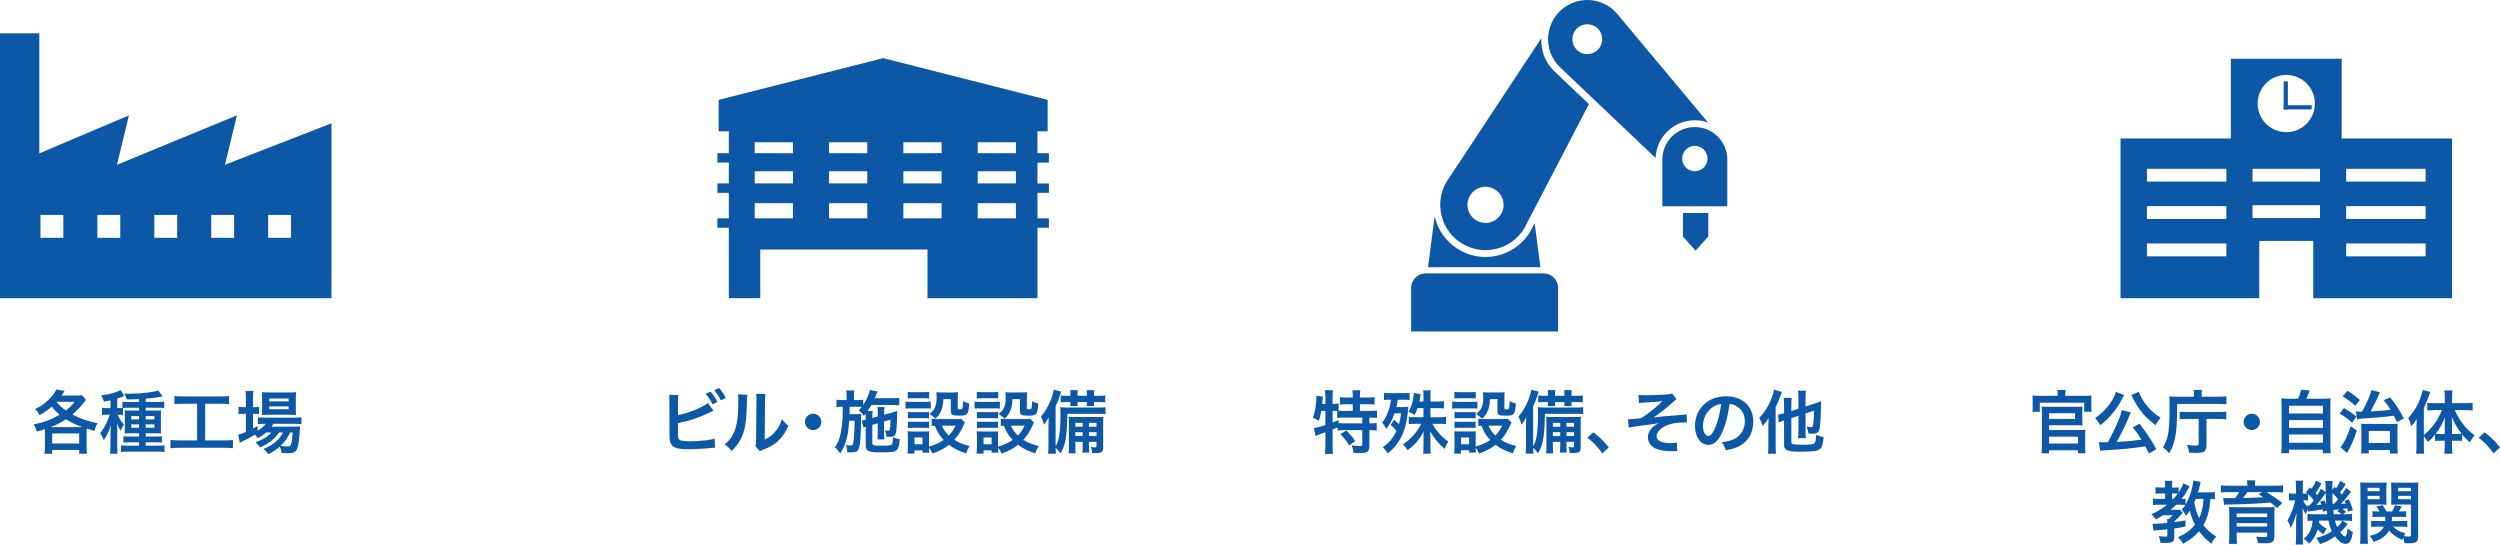 <?xml version="1.0" encoding="utf-8"?>
<!-- Generator: Adobe Illustrator 15.0.0, SVG Export Plug-In . SVG Version: 6.00 Build 0)  -->
<!DOCTYPE svg PUBLIC "-//W3C//DTD SVG 1.1//EN" "http://www.w3.org/Graphics/SVG/1.1/DTD/svg11.dtd">
<svg version="1.1" id="レイヤー_1" xmlns="http://www.w3.org/2000/svg" xmlns:xlink="http://www.w3.org/1999/xlink" x="0px"
	 y="0px" width="801.69px" height="174.612px" viewBox="0 0 801.69 174.612" enable-background="new 0 0 801.69 174.612"
	 xml:space="preserve">
<g>
	<path fill="#0D57A7" d="M14.41,138.9c0-0.44-0.022-0.792-0.044-1.276c-0.946,0.33-1.32,0.44-2.574,0.793
		c-0.352-1.166-0.484-1.496-1.056-2.311c3.477-0.704,5.567-1.475,8.383-3.125c-1.144-0.968-1.782-1.605-2.552-2.574
		c-1.167,1.057-2.223,1.805-3.895,2.707c-0.44-0.881-0.748-1.277-1.43-1.937c1.562-0.771,2.244-1.188,3.212-1.98
		c1.694-1.386,2.926-2.86,3.63-4.312l2.641,0.462c-0.484,0.77-0.66,1.034-0.99,1.496h4.621c0.88,0,1.386-0.021,1.936-0.109
		l1.276,1.474c-0.33,0.374-0.484,0.55-1.276,1.585c-0.682,0.879-1.892,2.111-3.058,3.124c2.464,1.319,4.577,2.067,8.053,2.794
		c-0.484,0.858-0.704,1.408-1.012,2.465c-1.276-0.353-1.76-0.506-2.464-0.727c-0.044,0.44-0.044,0.836-0.044,1.452v4.444
		c0,0.902,0.022,1.496,0.132,2.156H25.39v-1.209h-8.647v1.209h-2.464c0.088-0.682,0.132-1.319,0.132-2.178V138.9z M26.446,136.964
		c-2.464-0.902-3.499-1.408-5.259-2.508c-1.672,1.078-3.278,1.893-4.973,2.508h9.813H26.446z M16.742,142.201h8.647v-3.19h-8.647
		V142.201z M18.084,128.867c1.078,1.255,1.826,1.914,3.037,2.772c1.122-0.858,1.738-1.475,2.838-2.795h-5.853L18.084,128.867z"/>
	<path fill="#0D57A7" d="M39.446,133.069c-0.44-0.065-0.814-0.088-1.408-0.088h-0.33c0.77,1.584,1.21,2.244,2.068,3.125
		c-0.484,0.66-0.792,1.275-1.034,2.046c-0.506-0.771-0.814-1.319-1.254-2.397c0.044,0.571,0.066,0.682,0.066,1.297
		c0,0.177,0.022,0.418,0.022,0.705c0,0.352,0.022,0.638,0.022,0.814v4.312c0,1.231,0.022,1.869,0.11,2.617h-2.42
		c0.088-0.813,0.132-1.539,0.132-2.596v-3.477c0.022-1.057,0.022-1.057,0.044-1.629c0-0.527,0.022-0.791,0.066-1.386
		c-0.506,1.738-1.21,3.213-2.289,4.774c-0.308-0.945-0.638-1.584-1.122-2.288c0.946-1.21,1.497-2.134,2.178-3.608
		c0.396-0.857,0.727-1.717,0.902-2.311h-0.924c-0.594,0-1.078,0.022-1.584,0.11v-2.333c0.528,0.089,1.012,0.111,1.628,0.111h1.1
		v-2.486c-0.638,0.153-1.034,0.219-2.112,0.418c-0.264-0.837-0.44-1.299-0.836-2.047c1.871-0.176,3.785-0.616,5.391-1.276
		c0.396-0.176,0.572-0.264,0.814-0.418l1.188,1.937c-0.154,0.044-0.616,0.22-1.188,0.439c-0.22,0.088-0.396,0.154-1.078,0.375v3.059
		h0.462c0.506,0,0.814-0.022,1.188-0.045v-2.023c0.528,0.088,1.188,0.109,2.046,0.109h3.301v-0.924
		c-1.188,0.066-1.98,0.088-3.938,0.109c-0.22-0.77-0.462-1.275-0.814-1.87c0.836,0.022,1.474,0.022,1.76,0.022
		c3.564,0,7.657-0.463,9.109-1.034l1.452,1.892c-0.154,0.022-0.154,0.022-0.66,0.133c-1.144,0.242-2.838,0.462-4.774,0.615v1.057
		h3.74c0.88,0,1.606-0.044,2.201-0.132v2.068c-0.572-0.066-1.188-0.089-2.046-0.089h-3.895v0.902h2.816
		c1.056,0,1.54-0.021,2.112-0.065c-0.066,0.528-0.066,0.88-0.066,1.849v3.52c0,1.057,0,1.475,0.066,2.047
		c-0.572-0.044-0.968-0.066-1.893-0.066h-3.036v1.035h2.992c1.122,0,1.628-0.022,2.178-0.111v2.068
		c-0.726-0.065-1.386-0.088-2.178-0.088h-2.992v1.078h3.652c0.968,0,1.804-0.043,2.376-0.109v2.135
		c-0.638-0.089-1.386-0.133-2.486-0.133h-9.043c-1.078,0-1.87,0.044-2.442,0.133v-2.113c0.506,0.045,1.364,0.088,2.398,0.088h3.411
		v-1.078h-2.86c-1.012,0-1.519,0.022-2.157,0.066v-2.024c0.594,0.066,1.056,0.089,2.179,0.089h2.838v-1.035h-2.75
		c-0.946,0-1.386,0.022-1.87,0.066c0.044-0.572,0.066-1.057,0.066-2.09v-3.434c0-0.99-0.022-1.386-0.066-1.892
		c0.55,0.044,1.034,0.065,2.046,0.065h2.575v-0.902h-3.257c-0.682,0-1.43,0.022-1.892,0.045V133.069z M42.087,133.422v1.078h2.508
		v-1.078H42.087z M42.087,136.084v1.079h2.508v-1.079H42.087z M49.502,134.5v-1.078h-2.772v1.078H49.502z M49.502,137.163v-1.079
		h-2.772v1.079H49.502z"/>
	<path fill="#0D57A7" d="M58.767,129.462c-1.21,0-1.98,0.043-2.838,0.131v-2.596c0.77,0.088,1.518,0.132,2.86,0.132h11.837
		c1.298,0,2.002-0.044,2.838-0.132v2.596c-0.902-0.088-1.628-0.131-2.816-0.131h-4.84v11.771h5.896c1.276,0,2.112-0.045,2.993-0.154
		v2.662c-0.814-0.109-1.804-0.154-2.993-0.154H57.666c-1.144,0-2.068,0.045-2.992,0.154v-2.662c0.902,0.109,1.694,0.154,3.037,0.154
		h5.5v-11.771H58.767z"/>
	<path fill="#0D57A7" d="M85.336,138.681c-0.924,0.814-1.408,1.145-2.707,1.87c-0.264-0.483-0.374-0.638-0.836-1.166
		c-1.254,0.771-2.333,1.343-4.379,2.31c-0.022,0.022-0.132,0.089-0.286,0.177c-0.044,0.022-0.132,0.044-0.22,0.11l-0.55-2.574
		c0.594-0.133,1.386-0.418,2.486-0.881v-5.83h-0.638c-0.638,0-1.145,0.021-1.716,0.109v-2.354c0.506,0.089,1.012,0.11,1.738,0.11
		h0.616v-2.729c0-1.122-0.044-1.782-0.132-2.442h2.552c-0.11,0.704-0.132,1.298-0.132,2.464v2.707h0.396
		c0.726,0,1.166-0.021,1.562-0.088v2.311c-0.528-0.066-0.946-0.088-1.54-0.088h-0.418v4.73c0.594-0.309,0.77-0.418,1.474-0.814
		v1.518c1.21-0.726,1.98-1.386,2.618-2.222h-0.484c-0.924,0-1.518,0.044-2.046,0.11v-2.201c0.506,0.088,1.078,0.11,2.068,0.11h9.615
		c1.057,0,1.738-0.044,2.289-0.132v2.2c-0.616-0.065-1.32-0.088-2.266-0.088h-6.733c-0.198,0.353-0.308,0.506-0.594,0.902h6.997
		c1.078,0,1.496-0.022,2.134-0.066c-0.044,0.353-0.066,0.638-0.088,1.298c-0.11,2.773-0.44,4.995-0.902,5.985
		c-0.44,1.013-1.144,1.298-3.081,1.298c-0.594,0-0.99-0.021-1.848-0.065c-0.088-0.814-0.264-1.386-0.594-2.024
		c-1.188,1.034-2.112,1.65-3.63,2.42c-0.484-0.726-0.836-1.1-1.584-1.672c1.937-0.836,2.86-1.387,4.005-2.377
		c0.902-0.77,1.606-1.672,2.288-2.926h-1.32c-1.342,2.047-3.234,3.543-6.095,4.818c-0.374-0.682-0.704-1.056-1.408-1.672
		c2.508-0.924,3.96-1.826,5.105-3.146H85.336z M85.997,133.004c-0.858,0-1.584,0.022-2.024,0.088
		c0.066-0.616,0.088-1.255,0.088-2.134v-3.213c0-0.946-0.022-1.32-0.088-2.002c0.682,0.088,1.188,0.109,2.222,0.109h6.403
		c1.101,0,1.716-0.021,2.354-0.109c-0.066,0.615-0.088,1.056-0.088,2.178v3.037c0,0.968,0.022,1.605,0.088,2.111
		c-0.462-0.043-1.122-0.065-2.002-0.065H85.997z M86.327,128.714h6.227v-0.925h-6.227V128.714z M86.327,131.222h6.227v-0.902h-6.227
		V131.222z M93.038,138.681c-0.858,1.87-1.716,3.059-3.081,4.312c0.902,0.132,1.628,0.176,2.266,0.176
		c0.814,0,1.056-0.22,1.254-1.166c0.154-0.77,0.264-1.738,0.374-3.322H93.038z"/>
</g>
<g>
	<g>
		<path fill="#0D57A7" d="M492.125,71.585l-1.289,2.476l-0.055,0.101c-2.992,5.086-8.518,8.245-14.425,8.245
			c-2.963,0-5.891-0.799-8.456-2.309c-3.851-2.265-6.589-5.89-7.707-10.214c-0.05-0.184-0.091-0.369-0.132-0.555l-2.132,16.362
			h36.046L492.125,71.585z"/>
		<path fill="#0D57A7" d="M494.255,12.269l-30.402,46.06c-4.064,6.91-1.758,15.815,5.158,19.879
			c6.913,4.066,15.813,1.757,19.88-5.158l20.636-39.668l-11.375-10.813C495.185,19.511,494.175,16.095,494.255,12.269z
			 M481.364,68.624c-1.621,2.759-5.172,3.678-7.929,2.059c-2.758-1.625-3.68-5.171-2.057-7.93c1.621-2.759,5.172-3.679,7.929-2.058
			C482.064,62.318,482.987,65.867,481.364,68.624z"/>
		<path fill="#0D57A7" d="M494.985,87.665h-37.812c-2.575,0-4.661,2.088-4.661,4.662V106.3h47.132V92.327
			C499.645,89.753,497.559,87.665,494.985,87.665z"/>
		<path fill="#0D57A7" d="M543.489,38.562c1.491,0,2.924,0.26,4.252,0.739L518.26,4.057c-4.701-5.108-12.655-5.437-17.762-0.734
			c-5.109,4.7-5.436,12.654-0.734,17.761l31.133,29.577C531.162,43.945,536.707,38.562,543.489,38.562z M512.256,16.098
			c-1.946,1.791-4.978,1.664-6.769-0.283c-1.795-1.946-1.669-4.978,0.279-6.769c1.946-1.794,4.977-1.668,6.771,0.279
			C514.33,11.272,514.204,14.303,512.256,16.098z"/>
		<polygon fill="#0D57A7" points="539.679,75.827 543.743,80.399 547.806,75.827 547.806,68.3 539.679,68.3 		"/>
		<path fill="#0D57A7" d="M543.489,40.753c-5.75,0-10.413,4.661-10.413,10.413v14.983H553.9V51.166
			C553.9,45.414,549.241,40.753,543.489,40.753z M543.489,54.913c-2.246,0-4.064-1.82-4.064-4.065c0-2.246,1.818-4.066,4.064-4.066
			c2.244,0,4.066,1.82,4.066,4.066C547.556,53.092,545.733,54.913,543.489,54.913z"/>
	</g>
	<g>
		<path fill="#0D57A7" d="M423.72,131.749c-0.197,1.189-0.418,2.091-0.792,3.234c-0.638-0.483-1.144-0.726-1.914-0.989
			c0.682-1.782,1.122-4.356,1.122-6.535c0-0.132-0.021-0.286-0.044-0.55l2.156,0.264c-0.088,0.396-0.088,0.439-0.132,1.122
			l-0.044,0.33l-0.066,0.902h1.013v-2.597c0-0.66-0.044-1.21-0.154-1.805h2.597c-0.088,0.572-0.133,1.078-0.133,1.805v2.597h0.177
			c0.792,0,1.276-0.044,1.76-0.132v2.311c0.683,0.043,1.232,0.065,2.024,0.065h2.509v-2.134h-1.849
			c-0.902,0-1.606,0.043-2.267,0.109v-2.398c0.639,0.088,1.276,0.133,2.267,0.133h1.849v-0.683c0-0.638-0.044-1.101-0.133-1.65
			h2.553c-0.088,0.507-0.11,0.968-0.11,1.628v0.705h2.377c0.99,0,1.65-0.045,2.311-0.133v2.398c-0.66-0.066-1.364-0.109-2.311-0.109
			h-2.377v2.134h2.971c1.101,0,1.914-0.044,2.486-0.11v2.377c-0.682-0.088-1.496-0.133-2.311-0.133h-0.132v1.85h0.198
			c1.056,0,1.606-0.022,2.156-0.111v2.421c-0.682-0.088-1.276-0.132-2.156-0.132h-0.198v5.259c0,1.649-0.704,2.091-3.256,2.091
			c-0.374,0-1.188-0.022-1.871-0.066c-0.065-1.012-0.241-1.672-0.571-2.42c1.254,0.176,1.979,0.241,2.574,0.241
			c0.704,0,0.836-0.11,0.836-0.66v-4.444h-5.765c-0.925,0-1.452,0.021-2.156,0.132v-1.013c-0.616,0.287-1.013,0.463-1.585,0.705
			v5.236c0,0.969,0.045,1.805,0.133,2.553h-2.597c0.088-0.506,0.154-1.562,0.154-2.553v-4.379c-0.528,0.198-1.013,0.375-1.475,0.528
			c-1.166,0.418-1.43,0.528-1.672,0.638l-0.551-2.508c0.793-0.088,1.673-0.33,3.697-0.99v-4.533H423.72z M427.328,135.49
			c0.858-0.33,1.145-0.44,1.893-0.771l0.022,0.969c0.506,0.044,1.144,0.066,2.112,0.066h5.479v-1.85h-5.545
			c-1.166,0-1.826,0.022-2.486,0.133v-2.267c-0.484-0.022-0.771-0.022-1.122-0.022h-0.353V135.49z M431.686,138.042
			c1.122,1.035,1.958,2.003,2.882,3.367l-1.914,1.452c-0.88-1.474-1.519-2.311-2.794-3.608L431.686,138.042z"/>
		<path fill="#0D57A7" d="M447.016,134.632c0.704,0.528,1.101,0.881,1.606,1.387c0.353-1.254,0.484-1.98,0.639-3.499h-2.047
			c-0.792,2.223-1.606,3.741-2.685,5.017c-0.462-0.924-0.704-1.298-1.319-2.002c0.88-1.078,1.474-2.2,2.046-3.851
			c0.396-1.101,0.594-2.003,0.814-3.499h-0.528c-0.683,0-1.166,0.022-1.738,0.11v-2.332c0.55,0.088,1.1,0.11,2.068,0.11h4.005
			c1.012,0,1.584-0.022,2.134-0.11v2.31c-0.55-0.065-1.056-0.088-1.65-0.088h-2.134c-0.154,1.057-0.242,1.541-0.44,2.355h2.002
			c0.837,0,1.364-0.022,1.849-0.089c-0.066,0.308-0.088,0.484-0.154,1.408c-0.308,3.499-1.1,6.447-2.376,8.735
			c-1.057,1.914-2.156,3.19-4.093,4.818c-0.374-0.703-0.858-1.298-1.584-1.958c2.178-1.628,3.322-3.015,4.379-5.28
			c-0.793-0.99-1.167-1.364-1.871-1.871L447.016,134.632z M456.478,127.063c-0.022-1.408-0.022-1.408-0.088-1.893h2.42
			c-0.065,0.462-0.088,1.145-0.088,1.893v1.693h2.2c0.902,0,1.54-0.043,2.112-0.109v2.332c-0.682-0.088-1.298-0.109-2.09-0.109
			h-2.223v2.926h2.883c0.857,0,1.452-0.044,2.112-0.132v2.354c-0.704-0.088-1.255-0.11-1.959-0.11h-2.42
			c1.232,2.267,2.948,4.181,5.104,5.677c-0.616,0.969-0.902,1.54-1.166,2.398c-2.134-1.893-3.389-3.433-4.643-5.699
			c0.044,0.66,0.066,1.211,0.066,2.024v2.948c0,1.101,0.021,1.629,0.109,2.223h-2.464c0.088-0.639,0.132-1.408,0.132-2.223v-2.948
			c0-0.616,0-1.012,0.065-1.914c-1.496,2.729-2.86,4.29-5.17,5.985c-0.463-0.793-0.814-1.232-1.496-1.849
			c2.662-1.826,4.422-3.807,5.874-6.623h-1.979c-0.639,0-1.232,0.022-2.003,0.11v-2.332c0.154,0.021,0.154,0.021,0.595,0.065
			c0.264,0.044,0.659,0.044,1.54,0.044h2.574v-2.926h-1.893c-0.264,0.791-0.462,1.231-0.924,2.178
			c-0.616-0.418-0.99-0.594-1.98-0.969c0.771-1.342,1.298-2.926,1.562-4.643c0.109-0.682,0.109-0.703,0.109-1.386l2.201,0.308
			c-0.11,0.814-0.33,2.047-0.396,2.398h1.32V127.063z"/>
		<path fill="#0D57A7" d="M465.674,128.757c0.527,0.088,0.946,0.11,1.782,0.11h4.532c0.925,0,1.299-0.022,1.782-0.088v2.267
			c-0.462-0.066-0.748-0.088-1.672-0.088h-4.643c-0.792,0-1.255,0.021-1.782,0.088V128.757z M484.706,135.49
			c-0.132,0.22-0.132,0.22-0.439,0.901c-0.946,2.047-1.761,3.346-2.971,4.644c1.496,0.946,2.508,1.342,4.906,2.002
			c-0.506,0.88-0.792,1.452-1.1,2.354c-2.574-0.881-4.005-1.584-5.501-2.75c-1.475,1.166-3.036,2.002-5.28,2.816
			c-0.353-0.793-0.66-1.299-1.123-1.871c0,0.748,0.022,1.013,0.089,1.562h-2.179v-0.748h-2.574v1.057h-2.244
			c0.088-0.683,0.132-1.387,0.132-2.179v-3.234c0-0.704-0.022-1.21-0.11-1.738c0.55,0.044,1.013,0.065,1.694,0.065h3.784
			c0.858,0,1.101,0,1.475-0.065c-0.066,0.483-0.066,0.771-0.066,1.606v3.301c1.959-0.572,3.389-1.232,4.688-2.135
			c-1.343-1.408-1.98-2.465-2.839-4.555c-0.44,0.021-0.638,0.021-0.99,0.088v-2.332c0.44,0.088,0.836,0.109,1.408,0.109h6.491
			c0.836,0,1.232-0.021,1.54-0.088L484.706,135.49z M466.378,125.655c0.594,0.088,0.946,0.109,1.848,0.109h3.169
			c0.902,0,1.254-0.021,1.848-0.109v2.134c-0.594-0.065-1.056-0.088-1.848-0.088h-3.169c-0.792,0-1.298,0.022-1.848,0.088V125.655z
			 M466.422,132.102c0.418,0.044,0.748,0.065,1.452,0.065h3.916c0.727,0,1.013-0.021,1.408-0.065v2.046
			c-0.483-0.043-0.748-0.065-1.408-0.065h-3.916c-0.704,0-1.013,0.022-1.452,0.065V132.102z M466.422,135.204
			c0.418,0.044,0.748,0.066,1.452,0.066h3.916c0.727,0,1.013-0.022,1.408-0.066v2.047c-0.506-0.066-0.726-0.066-1.452-0.066h-3.895
			c-0.682,0-0.968,0.021-1.43,0.066V135.204z M468.534,142.466h2.574v-2.18h-2.574V142.466z M477.797,127.987
			c-0.065,1.914-0.285,2.948-0.901,4.18c-0.44,0.859-0.858,1.408-1.629,2.091c-0.638-0.616-1.275-1.122-1.914-1.519
			c1.738-1.275,2.288-2.617,2.288-5.5c0-0.683-0.021-0.902-0.109-1.475c0.572,0.066,1.056,0.088,1.738,0.088h3.366
			c0.771,0,1.298-0.021,1.87-0.088c-0.065,0.484-0.088,1.057-0.088,1.87v3.257c0,0.286,0.154,0.374,0.682,0.374
			c0.881,0,0.881,0,1.013-2.641c0.66,0.353,1.232,0.595,1.98,0.792c-0.265,3.609-0.506,3.873-3.301,3.873
			c-2.134,0-2.597-0.264-2.597-1.431v-3.872H477.797z M477.335,136.503c0.551,1.275,1.166,2.156,2.2,3.168
			c0.946-0.99,1.408-1.65,2.179-3.168H477.335z"/>
		<path fill="#0D57A7" d="M495.421,132.696c-0.044,2.859-0.176,5.391-0.418,7.217c-0.308,2.354-0.792,3.784-1.782,5.435
			c-0.439-0.595-0.99-1.21-1.584-1.738c0.021,0.813,0.044,1.144,0.11,1.87h-2.531c0.11-0.924,0.133-1.496,0.133-2.618v-6.14
			c0-0.836,0.021-1.584,0.065-2.882c-0.439,0.902-0.88,1.606-1.496,2.354c-0.418-1.43-0.418-1.43-0.99-2.641
			c1.232-1.364,2.2-2.971,3.015-4.929c0.572-1.386,0.946-2.618,1.101-3.63l2.376,0.572c-0.11,0.33-0.22,0.682-0.374,1.144
			c-0.418,1.431-0.748,2.244-1.408,3.564v12.827c0.572-0.967,0.814-1.649,1.078-2.947c0.33-1.695,0.484-3.873,0.484-7.35
			c0-0.836-0.022-1.518-0.089-2.223c0.704,0.088,1.232,0.11,2.311,0.11h9.857c1.21,0,1.738-0.022,2.398-0.11v2.201
			c-0.638-0.066-1.298-0.088-2.134-0.088H495.421z M496.39,126.425c0-0.66-0.022-0.969-0.088-1.32h2.441
			c-0.065,0.352-0.088,0.727-0.088,1.32v0.506h3.015v-0.506c0-0.66-0.021-0.969-0.088-1.32h2.442
			c-0.066,0.374-0.088,0.727-0.088,1.32v0.506h1.386c0.902,0,1.782-0.044,2.223-0.132v2.222c-0.638-0.065-1.166-0.088-2.223-0.088
			h-1.386v0.221c0,0.527,0.021,0.77,0.065,1.057h-2.397c0.044-0.33,0.065-0.66,0.065-1.078v-0.199h-3.015v0.199
			c0,0.549,0.022,0.77,0.066,1.078h-2.398c0.044-0.353,0.066-0.66,0.066-1.057v-0.221h-0.925c-1.166,0-1.562,0.022-2.2,0.088v-2.199
			c0.616,0.065,1.364,0.109,2.2,0.109h0.925V126.425z M497.974,141.694v1.32c0,1.431,0.021,1.871,0.11,2.377h-2.311
			c0.109-0.594,0.132-1.232,0.132-2.377v-6.953c0-1.188-0.022-1.649-0.088-2.397c0.66,0.044,1.1,0.065,2.332,0.065h6.689
			c1.056,0,1.518-0.021,2.134-0.088c-0.065,0.506-0.088,1.166-0.088,2.354v7.503c0,1.453-0.462,1.783-2.53,1.783
			c-0.176,0-0.176,0-0.968-0.022c-0.089-0.88-0.177-1.232-0.44-1.915c0.506,0.066,0.946,0.11,1.32,0.11
			c0.396,0,0.484-0.088,0.484-0.506v-1.255h-2.421v1.013c0,1.276,0.022,1.87,0.11,2.421h-2.244c0.109-0.66,0.132-1.276,0.132-2.421
			v-1.013H497.974z M500.328,135.601h-2.354v1.232h2.354V135.601z M500.328,138.593h-2.354v1.232h2.354V138.593z M504.751,136.833
			v-1.232h-2.421v1.232H504.751z M504.751,139.825v-1.232h-2.421v1.232H504.751z"/>
		<path fill="#0D57A7" d="M510.93,138.614c2.024,1.541,3.257,2.751,4.951,4.841l-2.046,1.915c-1.606-2.179-2.86-3.499-4.775-5.018
			L510.93,138.614z"/>
		<path fill="#0D57A7" d="M525.438,126.646c0.704,0.088,1.144,0.109,2.156,0.109c1.979,0,4.818-0.109,6.534-0.242
			c1.057-0.088,1.606-0.176,2.068-0.352l1.431,1.826c-0.462,0.33-0.572,0.418-1.276,1.078c-1.584,1.452-4.07,3.432-6.051,4.797
			c1.101-0.154,2.685-0.309,5.347-0.528c1.387-0.11,2.398-0.177,2.904-0.22c0.792-0.088,1.364-0.133,1.562-0.154
			c0.352-0.021,0.418-0.021,0.726-0.088l0.154,2.574c-0.353,0-0.353,0-0.66,0c-2.509,0-4.488,0.352-6.116,1.078
			c-1.782,0.814-2.993,2.156-2.993,3.344c0,1.431,1.585,2.223,4.423,2.223c0.836,0,1.452-0.044,2.09-0.197l0.11,2.794
			c-0.242-0.022-0.506-0.022-0.813-0.022c-0.154,0-0.507,0-1.123,0.022c-0.109,0-0.22,0-0.285,0c-1.343,0-2.949-0.242-4.093-0.616
			c-1.893-0.594-3.103-2.112-3.103-3.851c0-1.034,0.418-2.024,1.188-2.86c0.615-0.66,1.166-1.057,2.354-1.672
			c-0.945,0.176-1.649,0.285-2.706,0.418c-0.99,0.132-1.805,0.22-2.42,0.308c-0.881,0.11-2.068,0.265-3.543,0.484
			c-0.44,0.065-0.594,0.11-1.012,0.22l-0.265-2.684c0.154,0.021,0.286,0.021,0.353,0.021c0.439,0,1.364-0.066,1.892-0.132
			c0.11-0.022,0.396-0.044,0.837-0.11c0.527-0.044,0.748-0.088,1.254-0.176c1.937-1.166,5.104-3.719,6.755-5.413
			c-1.694,0.242-2.486,0.308-6.139,0.484c-0.572,0.022-0.946,0.065-1.408,0.132L525.438,126.646z"/>
		<path fill="#0D57A7" d="M552.315,138.526c-1.254,2.839-2.662,4.137-4.467,4.137c-2.509,0-4.312-2.553-4.312-6.095
			c0-2.421,0.858-4.687,2.42-6.403c1.849-2.023,4.445-3.08,7.569-3.08c5.281,0,8.713,3.213,8.713,8.163
			c0,3.807-1.979,6.843-5.347,8.207c-1.056,0.44-1.914,0.66-3.454,0.925c-0.374-1.166-0.639-1.65-1.342-2.574
			c2.023-0.265,3.344-0.617,4.378-1.211c1.914-1.057,3.059-3.146,3.059-5.5c0-2.113-0.946-3.829-2.706-4.885
			c-0.683-0.396-1.255-0.572-2.223-0.66C554.186,133.004,553.415,136.04,552.315,138.526z M549.081,130.649
			c-1.849,1.32-2.993,3.586-2.993,5.941c0,1.804,0.771,3.234,1.738,3.234c0.727,0,1.475-0.925,2.267-2.816
			c0.836-1.98,1.562-4.951,1.826-7.438C550.775,129.703,549.982,130.011,549.081,130.649z"/>
		<path fill="#0D57A7" d="M567.07,136.48c0-0.528,0-0.528,0.065-2.421c-0.528,0.902-1.078,1.65-1.848,2.531
			c-0.309-0.925-0.572-1.519-1.145-2.597c1.628-1.606,2.927-3.675,3.895-6.073c0.44-1.1,0.748-2.178,0.858-2.971l2.486,0.748
			c-0.176,0.506-0.221,0.639-0.44,1.255c-0.506,1.474-0.814,2.222-1.54,3.63v12.256c0,1.035,0.044,1.826,0.11,2.662h-2.575
			c0.089-0.791,0.133-1.496,0.133-2.684V136.48z M574.441,134.06v7.701c0,0.44,0.109,0.572,0.594,0.683
			c0.55,0.132,1.21,0.176,2.772,0.176c2.486,0,3.433-0.088,3.916-0.418c0.242-0.154,0.44-0.528,0.528-1.013
			c0.066-0.418,0.088-0.682,0.154-1.738c0.968,0.396,1.364,0.507,2.398,0.705c-0.265,2.508-0.55,3.366-1.232,3.895
			c-0.836,0.594-2.311,0.791-6.314,0.791c-4.115,0-5.149-0.439-5.149-2.199v-7.812c-0.198,0.065-0.352,0.11-0.439,0.132
			c-0.639,0.221-0.858,0.309-1.276,0.506l-0.198-2.508c0.528-0.066,1.166-0.221,1.914-0.44v-2.597c0-1.033-0.021-1.628-0.132-2.332
			h2.597c-0.11,0.639-0.132,1.211-0.132,2.244v1.959l2.266-0.727v-3.586c0-0.881-0.044-1.453-0.132-2.201h2.553
			c-0.088,0.683-0.132,1.232-0.132,2.135v2.926l3.212-1.033c0.858-0.265,1.364-0.463,1.782-0.66
			c-0.021,0.462-0.021,0.638-0.021,1.188c-0.044,2.641-0.198,5.678-0.374,7.107c-0.221,1.65-0.771,2.135-2.465,2.135
			c-0.418,0-0.66-0.022-1.21-0.066c-0.11-0.858-0.242-1.364-0.616-2.244c0.572,0.109,1.145,0.197,1.496,0.197
			c0.484,0,0.572-0.153,0.704-1.188c0.11-0.858,0.176-2.311,0.176-4.07l-2.684,0.88v5.721c0,0.901,0.021,1.452,0.132,2.2h-2.553
			c0.11-0.682,0.132-1.254,0.132-2.266v-4.907L574.441,134.06z"/>
	</g>
</g>
<path fill="#0D57A7" d="M72.14,52.834l3.837-15.841L37.509,52.835l3.837-15.842L12.607,49.186V10.68H0v43.855v4.723v36.361h106.299
	V54.535V39.534L72.14,52.834z M20.307,76.258h-7.333v-7.335h7.333V76.258z M38.562,76.258h-7.333v-7.335h7.333V76.258z
	 M56.816,76.258h-7.333v-7.335h7.333V76.258z M75.071,76.258h-7.333v-7.335h7.333V76.258z M93.326,76.258h-7.333v-7.335h7.333
	V76.258z"/>
<g>
	<g>
		<path fill="#0D57A7" d="M217.41,133.114c3.322-0.615,8.185-2.574,9.615-3.916l1.76,2.486c-0.153,0.066-0.813,0.374-1.979,0.946
			c-2.993,1.431-6.073,2.421-9.396,3.036v2.904c-0.022,0.11-0.022,0.221-0.022,0.286c0,1.276,0.088,1.782,0.396,2.091
			c0.374,0.396,1.628,0.572,3.763,0.572c1.474,0,3.498-0.133,5.104-0.353c1.056-0.132,1.54-0.242,2.509-0.528l0.132,2.927
			c-0.462,0-0.572,0.022-2.904,0.241c-1.299,0.133-4.071,0.265-5.413,0.265c-2.772,0-4.291-0.286-5.148-0.946
			c-0.616-0.462-0.946-1.166-1.078-2.244c-0.045-0.374-0.066-0.748-0.066-2.024l-0.022-10.21c0-1.121,0-1.474-0.088-2.023h2.948
			c-0.088,0.527-0.109,0.924-0.109,2.046V133.114z M227.861,125.59c0.88,0.99,1.475,1.892,2.2,3.345l-1.584,0.726
			c-0.682-1.408-1.254-2.288-2.179-3.366L227.861,125.59z M231.162,128.384c-0.594-1.21-1.276-2.266-2.112-3.278l1.519-0.704
			c0.968,1.1,1.562,1.959,2.156,3.19L231.162,128.384z"/>
		<path fill="#0D57A7" d="M239.647,126.603c-0.088,0.615-0.088,0.615-0.22,4.928c-0.154,4.291-0.639,6.777-1.782,9.043
			c-0.748,1.52-1.585,2.641-3.037,4.071c-0.857-1.101-1.188-1.431-2.222-2.134c1.078-0.881,1.605-1.475,2.266-2.531
			c1.585-2.53,2.091-5.369,2.091-11.529c0-1.211,0-1.408-0.088-2.002L239.647,126.603z M245.479,126.338
			c-0.11,0.638-0.132,1.013-0.154,2.091l-0.11,12.52c1.541-0.727,2.421-1.387,3.367-2.509c1.012-1.188,1.65-2.398,2.156-4.026
			c0.77,0.99,1.056,1.275,2.068,2.068c-0.902,2.178-2.047,3.828-3.499,5.127c-1.254,1.078-2.398,1.738-4.687,2.641
			c-0.484,0.176-0.66,0.264-0.946,0.396l-1.408-1.496c0.154-0.638,0.176-1.122,0.198-2.333l0.11-12.409v-0.66
			c0-0.55-0.022-1.034-0.088-1.452L245.479,126.338z"/>
		<path fill="#0D57A7" d="M263.374,135.293c0,1.452-1.166,2.618-2.618,2.618s-2.619-1.166-2.619-2.618s1.167-2.618,2.619-2.618
			S263.374,133.841,263.374,135.293z"/>
		<path fill="#0D57A7" d="M279.732,136.239v5.765c0,0.44,0.088,0.638,0.308,0.726c0.309,0.133,0.946,0.177,1.959,0.177
			c3.08,0,3.608-0.044,3.916-0.308c0.309-0.221,0.396-0.793,0.44-2.398c0.99,0.418,1.254,0.506,2.2,0.682
			c-0.176,2.047-0.484,3.015-1.145,3.543c-0.638,0.527-1.43,0.638-4.973,0.638c-3.916,0-4.818-0.396-4.818-2.112v-6.117
			c-0.286,0.088-0.506,0.176-0.726,0.286l-0.551-2.244l0.242-0.044c0.506-0.088,0.572-0.109,1.034-0.242v-1.078
			c0-0.33,0-0.527-0.022-0.857c-0.197,0.264-0.285,0.373-0.55,0.703c-0.594-0.814-0.968-1.188-1.672-1.716
			c0.506-0.55,0.66-0.726,0.99-1.166c-0.506-0.044-0.771-0.044-1.54-0.044h-2.354c-0.022,2.046-0.022,2.046-0.044,2.376h2.068
			c0.748,0,1.188-0.022,1.672-0.088c-0.022,0.176-0.044,0.99-0.044,1.122c0,0.242,0,0.462,0,0.704c0,0.088,0,0.177,0,0.286
			c0,1.387-0.088,4.246-0.176,5.523c-0.177,2.397-0.418,3.564-0.902,4.136c-0.33,0.396-0.946,0.572-1.958,0.572
			c-0.154,0-0.154,0-0.793-0.022c-0.241-0.021-0.241-0.021-0.594-0.021c-0.065-1.034-0.154-1.54-0.439-2.332
			c0.132,0.043,0.241,0.043,0.308,0.065c0.55,0.089,0.88,0.132,1.21,0.132c0.616,0,0.727-0.176,0.924-1.408
			c0.221-1.408,0.353-3.828,0.375-6.557h-1.738c-0.221,2.662-0.396,4.005-0.749,5.436c-0.506,2.09-1.144,3.586-2.178,5.061
			c-0.572-0.902-1.013-1.431-1.673-2.003c1.232-1.826,1.783-3.433,2.135-6.227c0.33-2.486,0.353-3.146,0.396-6.755h-0.242
			c-0.771,0-1.387,0.044-1.805,0.109v-2.376c0.639,0.11,1.057,0.132,2.024,0.132h1.254v-1.145c0-0.791-0.044-1.363-0.132-1.936
			h2.597c-0.088,0.615-0.11,1.012-0.11,1.936v1.145h0.946c0.946,0,1.431-0.021,2.002-0.109v1.693
			c1.013-1.518,1.937-3.607,2.156-4.818l2.486,0.484c-0.109,0.154-0.22,0.418-0.374,0.836c-0.065,0.154-0.22,0.506-0.571,1.32h5.61
			c0.968,0,1.694-0.044,2.267-0.133v2.377c-0.528-0.044-1.452-0.088-2.244-0.088h-6.689c-0.418,0.704-0.726,1.21-1.232,1.958h1.629
			c-0.088,0.572-0.11,0.814-0.11,1.716v0.484l1.738-0.462v-1.188c0-0.791-0.044-1.451-0.088-1.826h2.267
			c-0.089,0.418-0.133,0.946-0.133,1.717v0.748l2.223-0.616c0.11-0.022,0.374-0.11,0.771-0.242c0.197-0.065,0.374-0.132,0.527-0.176
			c0.396-0.088,0.418-0.11,0.683-0.22c-0.11,5.346-0.22,6.688-0.572,7.48c-0.308,0.66-0.771,0.858-2.002,0.858
			c-0.154,0-0.154,0-0.858-0.022c-0.088-0.836-0.22-1.342-0.506-2.068c0.418,0.088,0.748,0.133,1.056,0.133
			c0.462,0,0.528-0.133,0.616-1.057c0.066-0.77,0.088-1.54,0.088-2.486l-2.024,0.572v3.916c0,0.99,0.022,1.32,0.089,1.826h-2.223
			c0.065-0.571,0.088-0.879,0.088-1.826v-3.344L279.732,136.239z"/>
		<path fill="#0D57A7" d="M290.387,128.759c0.528,0.088,0.946,0.109,1.783,0.109h4.532c0.924,0,1.298-0.021,1.782-0.088v2.266
			c-0.462-0.065-0.748-0.088-1.672-0.088h-4.643c-0.793,0-1.255,0.022-1.783,0.088V128.759z M309.42,135.491
			c-0.132,0.22-0.132,0.22-0.44,0.902c-0.945,2.046-1.76,3.344-2.97,4.643c1.496,0.945,2.508,1.342,4.906,2.002
			c-0.506,0.881-0.792,1.452-1.1,2.354c-2.575-0.88-4.005-1.585-5.501-2.751c-1.475,1.166-3.037,2.003-5.281,2.816
			c-0.352-0.791-0.66-1.298-1.122-1.869c0,0.748,0.022,1.012,0.088,1.562h-2.178v-0.748h-2.574v1.056h-2.245
			c0.089-0.682,0.133-1.386,0.133-2.178v-3.234c0-0.704-0.022-1.211-0.11-1.738c0.55,0.044,1.012,0.066,1.694,0.066h3.784
			c0.858,0,1.101,0,1.475-0.066c-0.066,0.484-0.066,0.77-0.066,1.605v3.301c1.958-0.572,3.389-1.232,4.687-2.134
			c-1.342-1.408-1.979-2.464-2.838-4.555c-0.44,0.022-0.639,0.022-0.99,0.088v-2.333c0.44,0.089,0.836,0.111,1.408,0.111h6.491
			c0.836,0,1.231-0.022,1.54-0.089L309.42,135.491z M291.092,125.655c0.594,0.088,0.945,0.11,1.848,0.11h3.169
			c0.901,0,1.254-0.022,1.848-0.11v2.135c-0.594-0.066-1.056-0.088-1.848-0.088h-3.169c-0.792,0-1.298,0.021-1.848,0.088V125.655z
			 M291.136,132.103c0.418,0.044,0.748,0.066,1.452,0.066h3.916c0.727,0,1.013-0.022,1.408-0.066v2.047
			c-0.484-0.045-0.748-0.066-1.408-0.066h-3.916c-0.704,0-1.013,0.021-1.452,0.066V132.103z M291.136,135.205
			c0.418,0.044,0.748,0.065,1.452,0.065h3.916c0.727,0,1.013-0.021,1.408-0.065v2.046c-0.506-0.065-0.726-0.065-1.452-0.065h-3.895
			c-0.682,0-0.968,0.022-1.43,0.065V135.205z M293.248,142.466h2.574v-2.178h-2.574V142.466z M302.511,127.988
			c-0.065,1.914-0.286,2.948-0.902,4.181c-0.439,0.857-0.857,1.408-1.628,2.09c-0.638-0.615-1.276-1.122-1.914-1.518
			c1.738-1.277,2.288-2.619,2.288-5.502c0-0.682-0.021-0.901-0.11-1.474c0.572,0.065,1.057,0.088,1.738,0.088h3.367
			c0.77,0,1.298-0.022,1.87-0.088c-0.066,0.484-0.088,1.056-0.088,1.87v3.257c0,0.286,0.153,0.374,0.682,0.374
			c0.88,0,0.88,0,1.013-2.641c0.66,0.352,1.231,0.594,1.98,0.793c-0.265,3.607-0.507,3.872-3.301,3.872
			c-2.135,0-2.597-0.265-2.597-1.431v-3.872H302.511z M302.049,136.503c0.55,1.276,1.166,2.156,2.2,3.169
			c0.946-0.99,1.408-1.65,2.179-3.169H302.049z"/>
		<path fill="#0D57A7" d="M312.539,128.759c0.528,0.088,0.946,0.109,1.783,0.109h4.532c0.924,0,1.298-0.021,1.782-0.088v2.266
			c-0.462-0.065-0.748-0.088-1.672-0.088h-4.643c-0.793,0-1.255,0.022-1.783,0.088V128.759z M331.572,135.491
			c-0.132,0.22-0.132,0.22-0.44,0.902c-0.945,2.046-1.76,3.344-2.97,4.643c1.496,0.945,2.508,1.342,4.906,2.002
			c-0.506,0.881-0.792,1.452-1.1,2.354c-2.575-0.88-4.005-1.585-5.501-2.751c-1.475,1.166-3.037,2.003-5.281,2.816
			c-0.352-0.791-0.66-1.298-1.122-1.869c0,0.748,0.022,1.012,0.088,1.562h-2.178v-0.748H315.4v1.056h-2.245
			c0.089-0.682,0.133-1.386,0.133-2.178v-3.234c0-0.704-0.022-1.211-0.11-1.738c0.55,0.044,1.012,0.066,1.694,0.066h3.784
			c0.858,0,1.101,0,1.475-0.066c-0.066,0.484-0.066,0.77-0.066,1.605v3.301c1.958-0.572,3.389-1.232,4.687-2.134
			c-1.342-1.408-1.979-2.464-2.838-4.555c-0.44,0.022-0.639,0.022-0.99,0.088v-2.333c0.44,0.089,0.836,0.111,1.408,0.111h6.491
			c0.836,0,1.231-0.022,1.54-0.089L331.572,135.491z M313.244,125.655c0.594,0.088,0.945,0.11,1.848,0.11h3.169
			c0.901,0,1.254-0.022,1.848-0.11v2.135c-0.594-0.066-1.056-0.088-1.848-0.088h-3.169c-0.792,0-1.298,0.021-1.848,0.088V125.655z
			 M313.288,132.103c0.418,0.044,0.748,0.066,1.452,0.066h3.916c0.727,0,1.013-0.022,1.408-0.066v2.047
			c-0.484-0.045-0.748-0.066-1.408-0.066h-3.916c-0.704,0-1.013,0.021-1.452,0.066V132.103z M313.288,135.205
			c0.418,0.044,0.748,0.065,1.452,0.065h3.916c0.727,0,1.013-0.021,1.408-0.065v2.046c-0.506-0.065-0.726-0.065-1.452-0.065h-3.895
			c-0.682,0-0.968,0.022-1.43,0.065V135.205z M315.4,142.466h2.574v-2.178H315.4V142.466z M324.663,127.988
			c-0.065,1.914-0.286,2.948-0.902,4.181c-0.439,0.857-0.857,1.408-1.628,2.09c-0.638-0.615-1.276-1.122-1.914-1.518
			c1.738-1.277,2.288-2.619,2.288-5.502c0-0.682-0.021-0.901-0.11-1.474c0.572,0.065,1.057,0.088,1.738,0.088h3.367
			c0.77,0,1.298-0.022,1.87-0.088c-0.066,0.484-0.088,1.056-0.088,1.87v3.257c0,0.286,0.153,0.374,0.682,0.374
			c0.88,0,0.88,0,1.013-2.641c0.66,0.352,1.231,0.594,1.98,0.793c-0.265,3.607-0.507,3.872-3.301,3.872
			c-2.135,0-2.597-0.265-2.597-1.431v-3.872H324.663z M324.201,136.503c0.55,1.276,1.166,2.156,2.2,3.169
			c0.946-0.99,1.408-1.65,2.179-3.169H324.201z"/>
		<path fill="#0D57A7" d="M342.291,132.696c-0.044,2.861-0.176,5.391-0.418,7.217c-0.309,2.355-0.792,3.785-1.782,5.436
			c-0.44-0.594-0.99-1.211-1.584-1.738c0.021,0.814,0.044,1.145,0.109,1.87h-2.53c0.11-0.924,0.132-1.496,0.132-2.618v-6.139
			c0-0.836,0.022-1.584,0.066-2.883c-0.44,0.902-0.88,1.606-1.496,2.354c-0.418-1.431-0.418-1.431-0.99-2.641
			c1.232-1.364,2.2-2.97,3.015-4.929c0.572-1.387,0.946-2.618,1.1-3.631l2.377,0.572c-0.11,0.33-0.221,0.683-0.374,1.145
			c-0.418,1.43-0.748,2.244-1.408,3.564v12.828c0.571-0.969,0.813-1.65,1.078-2.949c0.33-1.693,0.483-3.872,0.483-7.349
			c0-0.836-0.021-1.519-0.088-2.222c0.704,0.088,1.232,0.109,2.311,0.109h9.857c1.21,0,1.738-0.021,2.398-0.109v2.199
			c-0.638-0.065-1.298-0.088-2.135-0.088H342.291z M343.259,126.426c0-0.66-0.021-0.968-0.088-1.32h2.442
			c-0.065,0.353-0.088,0.726-0.088,1.32v0.506h3.015v-0.506c0-0.66-0.022-0.968-0.088-1.32h2.442
			c-0.066,0.374-0.088,0.726-0.088,1.32v0.506h1.386c0.902,0,1.782-0.044,2.223-0.132v2.223c-0.639-0.066-1.166-0.088-2.223-0.088
			h-1.386v0.22c0,0.528,0.021,0.771,0.065,1.056h-2.398c0.044-0.33,0.066-0.66,0.066-1.078v-0.197h-3.015v0.197
			c0,0.551,0.022,0.771,0.066,1.078h-2.398c0.044-0.352,0.065-0.66,0.065-1.056v-0.22h-0.924c-1.166,0-1.562,0.021-2.2,0.088v-2.201
			c0.616,0.066,1.364,0.11,2.2,0.11h0.924V126.426z M344.844,141.696v1.32c0,1.43,0.021,1.87,0.109,2.376h-2.31
			c0.109-0.595,0.132-1.232,0.132-2.376v-6.953c0-1.188-0.022-1.65-0.088-2.398c0.66,0.044,1.1,0.066,2.332,0.066h6.688
			c1.057,0,1.519-0.022,2.135-0.088c-0.066,0.506-0.088,1.166-0.088,2.354v7.504c0,1.451-0.462,1.781-2.53,1.781
			c-0.177,0-0.177,0-0.969-0.021c-0.088-0.881-0.176-1.232-0.439-1.914c0.506,0.065,0.946,0.109,1.32,0.109
			c0.396,0,0.483-0.088,0.483-0.506v-1.254h-2.42v1.012c0,1.276,0.021,1.871,0.11,2.42h-2.245c0.11-0.66,0.132-1.275,0.132-2.42
			v-1.012H344.844z M347.197,135.601h-2.354v1.232h2.354V135.601z M347.197,138.594h-2.354v1.231h2.354V138.594z M351.62,136.833
			v-1.232h-2.42v1.232H351.62z M351.62,139.825v-1.231h-2.42v1.231H351.62z"/>
	</g>
	<path fill="#0D57A7" d="M336.354,52.143v-3.024h-3.666v-7.006h3.263V32.028l-52.748-13.381l-52.747,13.381v10.084h3.263v7.006
		h-3.665v3.024h3.665v6.679h-3.665v3.025h3.665v8.159h-3.665v3.025h3.665v22.588H243.8V80.015h53.623v15.604h35.266V73.031h3.666
		v-3.025h-3.666v-8.159h3.666v-3.025h-3.666v-6.679H336.354z M301.948,70.006h-12.256v-4.851h12.256V70.006z M265.854,70.006v-4.851
		h12.256v4.851H265.854z M242.019,65.155h12.256v4.851h-12.256V65.155z M313.528,70.006v-4.851h12.256v4.851H313.528z
		 M301.948,58.822h-12.256v-3.901h12.256V58.822z M265.854,58.822v-3.901h12.256v3.901H265.854z M242.019,54.921h12.256v3.901
		h-12.256V54.921z M313.528,58.822v-3.901h12.256v3.901H313.528z M325.784,45.616v3.502h-12.256v-3.502H325.784z M301.948,45.616
		v3.502h-12.256v-3.502H301.948z M278.11,45.616v3.502h-12.256v-3.502H278.11z M242.019,45.616h12.256v3.502h-12.256V45.616z"/>
</g>
<g>
	<g>
		<path fill="#0D57A7" d="M659.838,126.446c0-0.549-0.044-0.924-0.133-1.408h2.729c-0.109,0.484-0.132,0.837-0.132,1.387v0.506
			h6.007c1.101,0,1.673-0.021,2.421-0.088c-0.066,0.484-0.088,1.012-0.088,1.629v1.936c0,0.66,0.021,1.101,0.088,1.65h-2.377v-2.904
			h-14.235v2.904h-2.377c0.066-0.55,0.088-0.99,0.088-1.65v-1.936c0-0.572-0.021-1.123-0.088-1.629
			c0.727,0.066,1.343,0.088,2.421,0.088h5.677V126.446z M654.645,145.348c0.088-0.683,0.133-1.32,0.133-2.024v-11.508
			c0-0.638-0.022-1.034-0.089-1.452c0.484,0.065,1.101,0.088,1.826,0.088h9.396c0.771,0,1.408-0.022,1.893-0.088
			c-0.044,0.418-0.066,0.88-0.066,1.496v2.86c0,0.793,0.022,1.254,0.066,1.717c-0.55-0.045-1.078-0.066-1.805-0.066h-8.911v1.519
			h9.88c0.813,0,1.254-0.022,1.782-0.066c-0.066,0.595-0.088,1.078-0.088,1.805v3.718c0,0.771,0.021,1.299,0.109,2.003h-2.42v-0.968
			h-9.264v0.968H654.645z M657.087,134.347h8.34v-1.827h-8.34V134.347z M657.087,142.224h9.264v-2.201h-9.264V142.224z"/>
		<path fill="#0D57A7" d="M681.157,126.667c-0.088,0.132-0.088,0.132-0.197,0.33c-0.022,0.044-0.044,0.109-0.11,0.22
			c-0.132,0.22-0.132,0.22-0.286,0.572c-0.836,1.738-2.223,3.763-3.652,5.391c-1.057,1.21-1.782,1.87-3.389,3.169
			c-0.55-0.99-0.99-1.562-1.672-2.289c2.42-1.672,4.07-3.389,5.435-5.676c0.682-1.167,1.034-1.959,1.166-2.729L681.157,126.667z
			 M689.101,145.436c-0.55-1.188-0.748-1.562-1.144-2.311c-3.807,0.595-7.657,0.99-11.904,1.21c-1.738,0.11-1.914,0.11-2.574,0.242
			l-0.44-2.816c0.484,0.045,0.99,0.066,1.606,0.066c0.506,0,0.639,0,1.254-0.021c1.167-2.003,2.267-4.225,3.235-6.514
			c0.726-1.694,1.034-2.596,1.275-3.784l2.905,0.748c-0.133,0.264-0.221,0.44-0.44,0.968c-1.034,2.619-2.992,6.645-4.114,8.471
			c3.477-0.153,5.038-0.307,7.965-0.726c-1.013-1.628-1.54-2.354-2.795-3.917l2.156-1.209c2.157,2.771,3.917,5.434,5.392,8.207
			L689.101,145.436z M685.889,125.633c0.308,1.144,1.32,2.927,2.442,4.335c0.682,0.857,1.452,1.65,2.42,2.486
			c0.572,0.462,0.858,0.682,2.091,1.496c-0.727,0.836-1.078,1.386-1.629,2.42c-2.508-2.002-3.696-3.168-5.082-5.082
			c-0.814-1.123-1.497-2.245-2.024-3.323c-0.044-0.11-0.133-0.264-0.242-0.506c-0.066-0.153-0.066-0.153-0.22-0.44
			c-0.11-0.22-0.11-0.22-0.177-0.352L685.889,125.633z"/>
		<path fill="#0D57A7" d="M703.543,126.358c0-0.506-0.022-0.902-0.11-1.342h2.685c-0.088,0.439-0.11,0.748-0.11,1.408v0.792h5.369
			c1.231,0,1.914-0.044,2.574-0.132v2.553c-0.792-0.066-1.673-0.11-2.597-0.11h-13.202c0,6.028-0.153,8.493-0.682,10.958
			c-0.396,1.914-0.902,3.234-1.893,4.862c-0.638-0.814-1.078-1.21-1.958-1.87c0.726-1.188,1.298-2.662,1.584-4.005
			c0.374-1.761,0.528-4.444,0.528-8.999c0-1.914-0.022-2.574-0.088-3.367c0.77,0.066,1.562,0.11,2.508,0.11h5.392V126.358z
			 M701.452,134.347c-1.122,0-1.914,0.043-2.464,0.109v-2.42c0.615,0.065,1.056,0.088,2.464,0.088h9.924
			c1.21,0,1.914-0.022,2.53-0.11v2.464c-0.704-0.088-1.431-0.131-2.486-0.131h-3.851v8.316c0,1.1-0.242,1.76-0.748,2.135
			c-0.44,0.308-1.255,0.439-2.772,0.439c-0.528,0-1.232-0.021-2.091-0.088c-0.088-0.945-0.242-1.496-0.616-2.486
			c0.793,0.133,1.738,0.221,2.597,0.221c0.99,0,1.122-0.088,1.122-0.837v-7.7H701.452z"/>
		<path fill="#0D57A7" d="M724.705,135.292c0,1.452-1.166,2.619-2.618,2.619s-2.619-1.167-2.619-2.619s1.167-2.618,2.619-2.618
			S724.705,133.84,724.705,135.292z"/>
		<path fill="#0D57A7" d="M736.921,127.854c0.484-0.968,0.792-1.892,1.012-2.904l2.772,0.265c-0.396,1.056-0.726,1.804-1.122,2.64
			h5.105c1.275,0,1.892-0.021,2.706-0.109c-0.088,0.748-0.11,1.342-0.11,2.706v12.322c0,1.298,0.022,1.849,0.132,2.552h-2.53v-1.121
			h-10.869v1.121h-2.486c0.088-0.55,0.132-1.518,0.132-2.552v-12.322c0-1.319-0.021-1.937-0.11-2.706
			c0.792,0.088,1.408,0.109,2.685,0.109H736.921z M734.038,132.586h10.87V130.1h-10.87V132.586z M734.038,137.206h10.87v-2.508
			h-10.87V137.206z M734.038,141.981h10.87v-2.662h-10.87V141.981z"/>
		<path fill="#0D57A7" d="M751.66,130.848c1.606,0.946,2.289,1.408,3.982,2.706l-1.363,2.002c-1.453-1.275-2.421-1.98-4.005-2.947
			L751.66,130.848z M755.775,138.064c-0.881,2.685-1.629,4.467-2.663,6.337c-0.264,0.462-0.33,0.616-0.462,0.858l-2.112-1.827
			c1.232-1.474,2.223-3.542,3.257-6.776L755.775,138.064z M752.761,125.28c1.76,1.123,2.508,1.673,4.005,3.015l-1.497,1.849
			c-1.21-1.145-2.31-1.98-4.004-3.015L752.761,125.28z M755.489,131.948c0.462,0.043,0.66,0.065,1.122,0.065c0.176,0,0.33,0,0.814,0
			c1.518-2.641,2.706-5.347,3.014-6.931l2.751,0.748c-0.154,0.264-0.221,0.439-0.44,0.945c-0.748,1.783-1.54,3.323-2.597,5.149
			c2.112-0.089,4.577-0.286,6.47-0.507c-0.771-1.231-1.188-1.804-2.245-3.08l2.068-0.902c1.87,2.267,2.465,3.191,4.423,6.756
			l-2.244,1.144c-0.484-1.056-0.66-1.431-0.946-2.002c-2.376,0.308-5.699,0.616-8.934,0.813c-2.134,0.133-2.222,0.154-2.882,0.265
			L755.489,131.948z M759.604,145.413h-2.464c0.065-0.572,0.088-1.166,0.088-2.244v-5.192c0-0.902-0.022-1.519-0.088-2.112
			c0.55,0.066,1.188,0.088,2.09,0.088h7.394c1.1,0,1.693-0.021,2.266-0.088c-0.065,0.55-0.088,1.057-0.088,2.288v4.774
			c0,1.232,0.044,1.959,0.132,2.509h-2.53v-1.101h-6.799V145.413z M759.604,142.069h6.777v-3.873h-6.777V142.069z"/>
		<path fill="#0D57A7" d="M777.271,142.927c0,1.145,0.021,1.871,0.109,2.553h-2.596c0.088-0.836,0.132-1.452,0.132-2.574v-6.072
			c0-1.167,0-1.52,0.044-2.486c-0.594,1.012-1.012,1.584-1.716,2.354c-0.286-1.078-0.551-1.826-0.969-2.662
			c2.421-2.641,3.961-5.654,4.621-9l2.442,0.66c-0.792,2.267-1.32,3.564-2.068,5.149v8.625c2.398-1.826,4.555-4.774,5.786-7.965
			h-2.354c-0.748,0-1.606,0.044-2.333,0.132v-2.465c0.683,0.066,1.541,0.11,2.398,0.11h3.213v-2.002
			c0-0.727-0.044-1.408-0.154-2.068h2.618c-0.088,0.683-0.132,1.319-0.132,2.091v1.979h4.07c0.969,0,1.826-0.044,2.53-0.132v2.486
			c-0.748-0.088-1.628-0.132-2.464-0.132h-3.234c0.726,1.694,1.32,2.728,2.574,4.423c0.902,1.254,2.09,2.42,3.74,3.674
			c-0.594,0.682-0.945,1.211-1.518,2.267c-1.166-1.078-1.694-1.606-2.465-2.552v2.09c-0.462-0.066-0.924-0.088-1.606-0.088h-1.649
			v1.76c0,0.858,0.044,1.606,0.153,2.398h-2.618c0.11-0.814,0.154-1.584,0.154-2.398v-1.76h-1.54c-0.616,0-1.101,0.021-1.562,0.088
			v-2.068c-0.858,1.057-1.21,1.43-2.311,2.398c-0.484-0.836-0.748-1.211-1.298-1.805V142.927z M783.982,136.48
			c0-1.145,0-1.606,0.044-2.641c-0.99,2.398-1.65,3.587-2.948,5.259c0.439,0.044,0.813,0.066,1.452,0.066h1.452V136.48z
			 M787.898,139.165c0.639,0,0.969-0.022,1.475-0.066c-1.254-1.629-2.179-3.168-3.125-5.324c0.045,1.231,0.045,1.76,0.045,2.64
			v2.751H787.898z"/>
		<path fill="#0D57A7" d="M796.74,138.614c2.024,1.541,3.256,2.751,4.95,4.841l-2.046,1.915c-1.606-2.179-2.86-3.499-4.774-5.018
			L796.74,138.614z"/>
		<path fill="#0D57A7" d="M710.253,160.067c-0.44-0.066-0.814-0.088-1.431-0.109c-0.153,2.134-0.285,3.014-0.615,4.29
			c-0.375,1.562-0.925,2.927-1.629,4.137c1.145,1.519,2.267,2.53,4.137,3.675c-0.748,0.77-1.1,1.298-1.562,2.266
			c-1.584-1.166-2.904-2.464-3.96-3.96c-1.32,1.54-2.707,2.64-5.127,4.026c-0.44-0.836-0.99-1.54-1.65-2.112
			c2.618-1.188,4.07-2.288,5.457-4.049c-0.748-1.431-1.364-3.08-1.65-4.466c-0.44,0.638-0.66,0.945-1.276,1.649
			c-0.374-0.858-0.616-1.188-1.32-1.979c0.484-0.507,0.727-0.837,1.166-1.519c-0.396-0.044-0.77-0.066-1.275-0.066h-1.673
			c-0.704,0.704-1.1,1.056-1.782,1.628h1.694c0.814,0,1.013,0,1.32-0.065l0.836,1.101c-0.308,0.308-0.462,0.483-0.462,0.483
			c-0.88,0.99-1.386,1.496-2.223,2.2v0.242c1.188-0.154,1.849-0.264,3.587-0.572l0.022,1.98c-1.761,0.352-2.421,0.462-3.609,0.616
			v2.772c0,1.518-0.571,1.87-3.036,1.87c-0.374,0-0.66,0-1.43-0.044c-0.044-0.77-0.177-1.387-0.484-2.156
			c0.748,0.109,1.408,0.154,2.332,0.154c0.353,0,0.396-0.066,0.396-0.44v-1.892c-1.364,0.131-1.364,0.131-3.257,0.308
			c-0.55,0.044-0.792,0.088-1.166,0.153l-0.308-2.222c0.418,0,0.462,0,0.615,0c0.727,0,2.289-0.11,4.115-0.265
			c0-0.748-0.022-0.945-0.088-1.254h0.527c0.595-0.484,0.793-0.682,1.255-1.232h-3.059c-0.858,0.551-1.475,0.902-2.354,1.365
			c-0.484-0.793-0.792-1.145-1.408-1.65c1.98-0.902,3.19-1.65,5.061-3.081h-2.53c-0.814,0-1.496,0.044-2.024,0.11v-2.112
			c0.55,0.088,1.232,0.132,2.068,0.132h1.849v-1.738h-1.32c-0.836,0-1.298,0.021-1.782,0.088v-2.09
			c0.462,0.066,1.056,0.109,1.826,0.109h1.276v-0.615c0-0.639-0.044-1.101-0.11-1.562h2.442c-0.088,0.439-0.11,0.857-0.11,1.584
			v0.594h0.771c0.594,0,0.946-0.021,1.32-0.088v1.694c0.726-1.122,1.232-2.068,1.519-2.97l2.046,0.968
			c-1.452,2.552-1.452,2.552-2.641,4.026c0.836,0,1.013-0.021,1.32-0.066v1.893c1.276-2.178,2.332-5.457,2.486-7.745l2.354,0.484
			c-0.132,0.55-0.132,0.55-0.396,1.628c-0.065,0.286-0.197,0.77-0.462,1.717h3.213c1.034,0,1.65-0.045,2.2-0.133V160.067z
			 M696.963,159.979c0.616-0.66,0.924-1.012,1.408-1.694c-0.22-0.022-0.594-0.044-0.88-0.044h-0.969v1.738H696.963z
			 M704.136,159.979c-0.22,0.506-0.308,0.682-0.483,1.078c0.418,2.244,0.813,3.543,1.562,5.083c0.353-0.704,0.595-1.364,0.858-2.354
			c0.33-1.32,0.44-2.024,0.55-3.807H704.136z"/>
		<path fill="#0D57A7" d="M720.673,155.491c0-0.616-0.022-0.881-0.133-1.453h2.685c-0.088,0.463-0.109,0.902-0.109,1.431v0.286h6.49
			c1.188,0,1.782-0.021,2.509-0.132v2.31c-0.748-0.088-1.431-0.109-2.354-0.109h-2.904c1.738,1.057,3.521,2.288,5.017,3.477
			l-1.716,1.628c-0.902-0.858-1.232-1.144-2.024-1.782c-3.807,0.33-7.68,0.528-12.498,0.616c-0.22,0-0.55,0.022-0.946,0.022
			c-0.264,0.021-0.264,0.021-0.704,0.021c-0.198,0-0.55,0.021-0.792,0.066l-0.264-2.201c0.836,0.066,0.924,0.066,1.738,0.066
			c0,0,0.241,0,0.55,0h1.518c0.551-0.66,0.925-1.21,1.299-1.914h-3.477c-1.013,0-1.606,0.021-2.376,0.109v-2.31
			c0.703,0.11,1.342,0.132,2.552,0.132h5.941V155.491z M717.24,171.927c0,1.013,0.044,1.805,0.109,2.486h-2.596
			c0.088-0.77,0.132-1.539,0.132-2.771v-6.844c0-1.033-0.022-1.628-0.11-2.2c0.528,0.044,1.299,0.066,2.486,0.066h9.792
			c1.694-0.022,1.694-0.022,1.826-0.022c0.021,0,0.132-0.021,0.286-0.021c0.065-0.022,0.153-0.022,0.264-0.045
			c-0.066,0.639-0.088,1.277-0.088,2.355v6.996c0,0.969-0.198,1.519-0.683,1.871c-0.418,0.308-0.968,0.418-2.178,0.418
			c-0.484,0-1.078-0.022-2.377-0.066c-0.132-0.704-0.241-1.122-0.594-2.068c1.145,0.11,1.914,0.154,2.706,0.154
			c0.639,0,0.814-0.133,0.814-0.572v-0.88h-9.791V171.927z M727.031,164.666h-9.791v1.145h9.791V164.666z M717.24,168.847h9.791
			v-1.1h-9.791V168.847z M720.629,157.823c-0.286,0.462-0.858,1.276-1.343,1.893c1.782-0.045,4.665-0.154,6.513-0.265
			c-0.55-0.374-0.77-0.506-1.54-0.989l1.188-0.639H720.629z"/>
		<path fill="#0D57A7" d="M752.249,155.204c-0.704,1.167-1.013,1.629-1.87,2.707c0.264,0.286,0.308,0.352,0.594,0.682
			c0.462-0.638,0.66-0.968,1.364-2.111l1.606,1.166c-0.463,0.572-0.463,0.572-1.541,1.98c-0.594,0.748-1.078,1.298-1.76,1.98
			c0.66-0.045,0.902-0.066,1.584-0.133c-0.132-0.352-0.198-0.484-0.396-0.857l1.386-0.507c0.55,1.145,0.792,1.738,1.298,3.454
			l-1.54,0.507c-0.109-0.484-0.153-0.638-0.242-1.056c-0.439,0.065-0.968,0.131-1.605,0.197c0.506,0.33,0.55,0.352,1.144,0.902
			l-0.836,0.792h0.484c1.32,0,1.716-0.022,2.311-0.132v2.311c-0.66-0.088-1.453-0.133-2.311-0.133h-0.748l1.694,1.078
			c-0.858,1.123-1.475,1.805-2.398,2.641c0.638,0.881,1.21,1.364,1.54,1.364c0.396,0,0.594-0.616,0.814-2.662
			c0.527,0.55,1.056,0.924,1.672,1.21c-0.242,1.606-0.484,2.465-0.902,3.103c-0.308,0.483-0.748,0.704-1.43,0.704
			c-1.101,0-2.112-0.727-3.367-2.377c-1.584,1.123-2.838,1.783-4.818,2.465c-0.374-0.836-0.594-1.21-1.254-1.958
			c1.979-0.484,3.388-1.078,5.061-2.179c-0.506-1.034-0.771-1.826-1.122-3.389h-2.927c-0.021,0.353-0.021,0.44-0.065,0.705
			c0.726,0.813,1.298,1.231,2.441,1.848c-0.285,0.396-0.418,0.616-0.594,0.969c-0.308,0.549-0.308,0.549-0.462,0.836
			c-0.727-0.44-1.298-0.924-1.826-1.541c-0.572,1.914-1.298,3.104-2.729,4.577c-0.616-0.704-0.88-0.946-1.76-1.585
			c1.737-1.297,2.64-3.102,2.86-5.809c-0.814,0.022-1.211,0.045-1.65,0.088v-2.222c0.527,0.065,0.88,0.088,1.804,0.088h4.533
			c-0.088-0.638-0.11-0.813-0.154-1.232l-1.232,0.44c-0.044-0.374-0.065-0.506-0.088-0.748c-0.572,0.088-0.946,0.154-1.54,0.242
			c-1.694,0.22-2.839,0.373-3.146,0.439l-0.088-0.682c-0.33,0.638-0.462,0.968-0.639,1.54c-0.418-0.66-0.726-1.255-1.033-2.024
			c0.044,0.616,0.088,1.914,0.088,2.685v6.337c0,1.364,0.021,2.135,0.109,2.707h-2.398c0.088-0.617,0.133-1.562,0.133-2.707v-3.873
			c0-0.99,0.044-1.781,0.176-3.63c-0.66,2.31-1.232,3.763-1.914,4.929c-0.265-1.012-0.595-1.805-1.057-2.42
			c0.594-0.947,0.946-1.65,1.65-3.499c0.22-0.572,0.396-1.101,0.902-2.971h-0.528c-0.55,0-1.101,0.044-1.496,0.089v-2.355
			c0.374,0.088,0.704,0.11,1.496,0.11h0.748v-1.826c0-1.056-0.022-1.738-0.11-2.311h2.377c-0.066,0.528-0.088,1.122-0.088,2.288
			v1.849h0.396c0.462,0,0.858-0.022,1.122-0.044c-0.153-0.154-0.242-0.221-0.483-0.439l1.275-1.519l0.484,0.462
			c0.683-0.969,1.057-1.672,1.408-2.619l1.805,0.902c-0.704,1.32-1.122,2.003-1.915,3.081c0.221,0.264,0.309,0.374,0.528,0.683
			c0.595-0.902,0.748-1.145,1.145-2.068l1.562,1.056c0-0.44,0-0.814,0-1.034c-0.022-1.519-0.045-1.848-0.154-2.508h2.42
			c-0.109,0.418-0.132,0.791-0.132,1.474c0,0.065,0,0.353,0.022,0.704c0,0.154,0,0.396,0,0.682l0.682-0.945
			c0.264,0.242,0.418,0.396,0.484,0.461c0.594-0.791,0.99-1.518,1.342-2.397L752.249,155.204z M740.147,160.53
			c-0.551-0.066-0.793-0.089-1.255-0.089h-0.308c0.33,0.814,0.682,1.364,1.342,2.156l-0.065-0.483
			c0.153,0.021,0.241,0.021,0.33,0.021c0.109,0,0.22,0,0.396,0c0.748-0.857,0.99-1.166,1.387-1.694
			c-0.66-0.858-1.122-1.386-1.826-2.046V160.53z M745.406,160.441c0.308,0.683,0.418,0.946,0.571,1.452
			c-0.132-1.848-0.176-2.86-0.176-3.851c-0.264,0.374-0.33,0.484-0.484,0.704c-0.813,1.232-1.782,2.465-2.508,3.234
			c0.858-0.065,0.858-0.065,1.606-0.176c-0.154-0.352-0.198-0.484-0.396-0.924L745.406,160.441z M747.937,158.109
			c0.021,2.002,0.021,2.002,0.109,3.564c0.132,0,0.177,0,0.309,0c0.857-0.902,0.857-0.902,1.408-1.585
			C749.19,159.319,748.662,158.747,747.937,158.109z M750.137,163.324c-0.198,0.022-0.33,0.044-0.418,0.044
			c-0.374,0.066-0.374,0.066-0.946,0.109c-0.022,0-0.242,0.022-0.55,0.045c0.044,0.506,0.065,0.572,0.176,1.386h2.464
			c-0.483-0.483-0.77-0.66-1.386-0.946L750.137,163.324z M748.772,166.954c0.176,0.814,0.33,1.254,0.704,2.068
			c1.034-0.968,1.342-1.342,1.672-2.068H748.772z"/>
		<path fill="#0D57A7" d="M759.242,171.729c0,1.298,0.044,2.023,0.133,2.662H756.8c0.089-0.66,0.133-1.364,0.133-2.729v-14.5
			c0-1.145-0.022-1.76-0.089-2.465c0.616,0.066,1.167,0.088,2.245,0.088h3.982c1.144,0,1.65-0.021,2.244-0.088
			c-0.044,0.617-0.066,1.188-0.066,2.047v3.125c0,0.989,0.022,1.496,0.066,1.979c-0.594-0.044-1.232-0.065-2.046-0.065h-4.027
			V171.729z M759.242,157.515h3.851v-1.078h-3.851V157.515z M759.242,160.089h3.851v-1.078h-3.851V160.089z M767.428,168.891
			c1.056,1.101,2.024,1.606,3.917,2.112c-0.242,0.418-0.309,0.528-0.484,0.924c0.792,0.11,1.1,0.133,1.584,0.133
			c0.55,0,0.683-0.11,0.683-0.594v-9.682h-4.335c-0.771,0-1.452,0.021-2.024,0.065c0.044-0.55,0.066-1.013,0.066-1.979v-3.125
			c0-0.836-0.022-1.408-0.066-2.047c0.616,0.066,1.122,0.088,2.244,0.088h4.269c1.078,0,1.65-0.021,2.267-0.088
			c-0.088,0.793-0.11,1.387-0.11,2.443v14.609c0,2.068-0.506,2.465-3.124,2.465c-0.44,0-0.704,0-1.276-0.022
			c-0.088-0.792-0.154-1.188-0.374-1.804c-0.11,0.285-0.132,0.396-0.242,0.726c-1.694-0.616-3.168-1.649-4.312-2.992
			c-0.968,1.761-2.354,2.772-4.973,3.63c-0.374-0.836-0.682-1.298-1.232-1.914c1.496-0.373,2.156-0.638,2.839-1.056
			c0.77-0.507,1.364-1.145,1.694-1.893h-2.156c-0.771,0-1.343,0.022-1.915,0.11v-2.024c0.484,0.088,0.946,0.11,1.761,0.11h2.729
			c0.044-0.484,0.044-0.683,0.065-1.343h-2.552c-0.704,0-1.145,0.022-1.584,0.089v-1.915c0.462,0.065,0.813,0.088,1.54,0.088h0.748
			c-0.33-0.55-0.506-0.813-1.078-1.519l2.024-0.506c0.55,0.793,0.857,1.276,1.254,2.024h1.804c0.419-0.682,0.572-0.989,0.969-2.024
			l2.134,0.418c-0.33,0.639-0.506,0.947-0.924,1.606h0.748c0.727,0,1.122-0.022,1.584-0.088v1.915
			c-0.396-0.066-0.88-0.089-1.562-0.089h-2.949c-0.021,0.484-0.044,0.88-0.088,1.343h3.213c0.836,0,1.276-0.022,1.76-0.11v2.024
			c-0.527-0.088-0.989-0.11-1.782-0.11H767.428z M769.012,157.515h4.115v-1.078h-4.115V157.515z M769.012,160.089h4.115v-1.078
			h-4.115V160.089z"/>
	</g>
	<g>
		<g>
			<path fill="#0D57A7" d="M750.922,44.405v-25.58h-35.543v25.58h-35.378v51.214h35.378h35.543H786.3V44.405H750.922z
				 M713.942,82.202h-25.478v-4.124h25.478V82.202z M713.942,70.223h-25.478v-4.124h25.478V70.223z M713.942,58.244h-25.478V54.12
				h25.478V58.244z M733.149,24.027c5.071,0,9.182,4.111,9.182,9.182c0,5.07-4.11,9.181-9.182,9.181c-5.07,0-9.181-4.11-9.181-9.181
				C723.969,28.138,728.079,24.027,733.149,24.027z M741.808,95.618h-17.316V77.271h17.316V95.618z M743.967,69.925h-21.635v-4.124
				h21.635V69.925z M743.967,58.244h-21.635V54.12h21.635V58.244z M777.835,82.202h-25.479v-4.124h25.479V82.202z M777.835,70.223
				h-25.479v-4.124h25.479V70.223z M777.835,58.244h-25.479V54.12h25.479V58.244z"/>
		</g>
		<g>
			<rect x="732.323" y="26.103" fill="#0D57A7" width="1.338" height="8.981"/>
			<rect x="732.323" y="33.747" fill="#0D57A7" width="8.982" height="1.337"/>
		</g>
	</g>
</g>
</svg>
